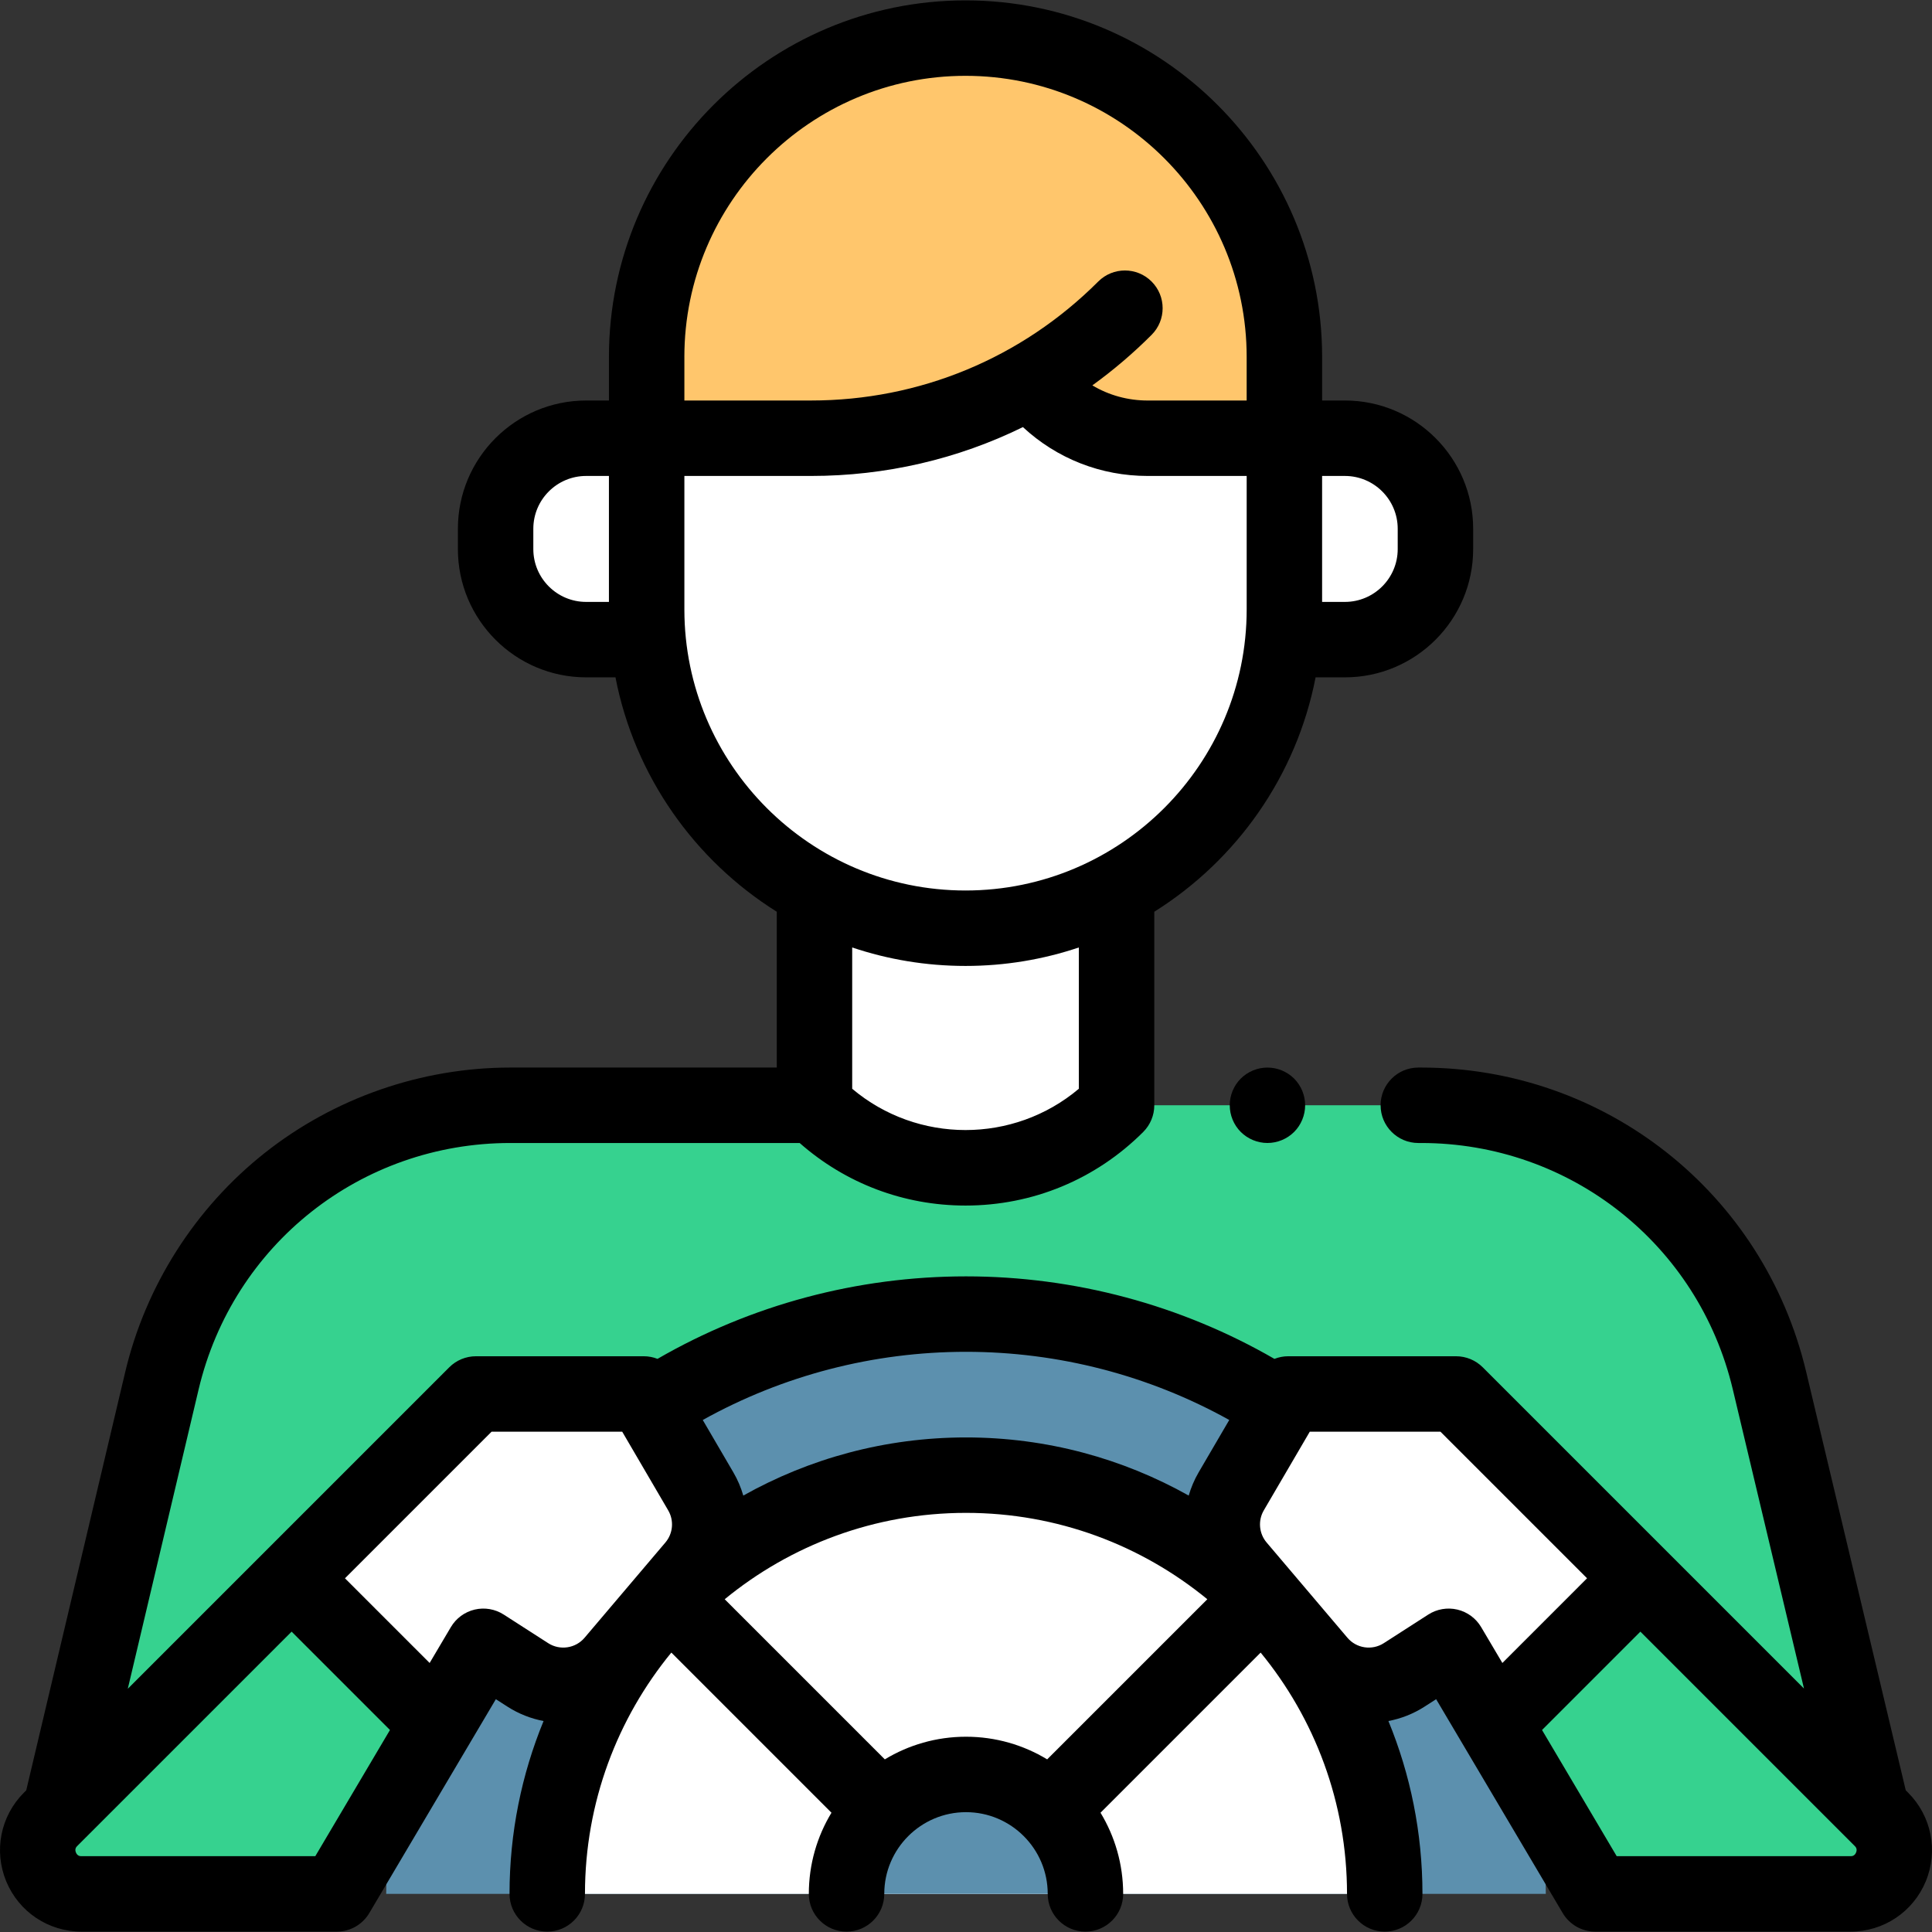 <svg xmlns="http://www.w3.org/2000/svg" width="150" height="150" viewBox="0 0 150 150" fill="none"><rect x="0" y="0" width="150" height="150" fill="#333333" stroke="none"/><path d="M4.695 140.484L12.568 107.21C15.535 94.67 26.732 85.813 39.618 85.813H63.236H86.69H110.336C123.21 85.813 134.398 94.652 137.379 107.175L145.305 140.484H4.695V140.484Z" fill="#36D28F"></path><path d="M86.69 70.177V85.813C80.213 92.29 69.713 92.29 63.236 85.813V70.177H86.69V70.177Z" fill="white"></path><path d="M87.339 23.929C80.875 30.393 72.108 34.024 62.966 34.024H50.206V27.715C50.206 14.043 61.29 2.958 74.963 2.958C88.636 2.958 99.72 14.043 99.72 27.715V34.024H89.101C86.097 34.024 83.217 32.831 81.093 30.707" fill="#FFC66C"></path><path d="M50.206 34.024V47.309C50.206 60.982 61.29 72.067 74.963 72.067C88.636 72.067 99.72 60.982 99.72 47.309V34.024H93.025C88.549 34.024 84.293 32.085 81.356 28.708C76.73 32.16 71.112 34.024 65.34 34.024H50.206V34.024Z" fill="white"></path><path d="M104.419 49.66H99.72V34.024H104.419C108.301 34.024 111.447 37.171 111.447 41.053V42.632C111.447 46.513 108.3 49.66 104.419 49.66Z" fill="white"></path><path d="M45.507 49.66H50.206V34.024H45.507C41.625 34.024 38.479 37.171 38.479 41.053V42.632C38.479 46.513 41.625 49.66 45.507 49.66Z" fill="white"></path><path d="M120.016 147.042C120.016 122.18 99.862 102.026 75 102.026C50.139 102.026 29.985 122.18 29.985 147.042" fill="#5C90AE"></path><path d="M123.85 147.042L112.474 127.818L109.019 130.04C106.871 131.42 104.033 130.997 102.382 129.051L96.105 121.653C94.707 120.005 94.501 117.654 95.592 115.789L100.011 108.228H113.049L146.075 141.255C148.211 143.39 146.699 147.042 143.678 147.042H123.85V147.042Z" fill="white"></path><path d="M115.961 133.71L123.85 147.042H143.679C146.699 147.042 148.211 143.39 146.075 141.255L127.246 122.425L115.961 133.71Z" fill="#36D28F"></path><path d="M26.15 147.042L37.526 127.818L40.981 130.04C43.129 131.42 45.967 130.997 47.618 129.051L53.895 121.653C55.293 120.005 55.499 117.654 54.408 115.789L49.989 108.228H36.951L3.925 141.255C1.789 143.39 3.301 147.042 6.322 147.042H26.15V147.042Z" fill="white"></path><path d="M34.039 133.71L26.15 147.042H6.322C3.301 147.042 1.789 143.39 3.925 141.255L22.754 122.425L34.039 133.71Z" fill="#36D28F"></path><path d="M107.512 147.042C107.512 129.086 92.956 114.53 75 114.53C57.044 114.53 42.488 129.086 42.488 147.042H107.512Z" fill="white"></path><path d="M84.274 147.042C84.274 141.92 80.122 137.768 75 137.768C69.878 137.768 65.726 141.92 65.726 147.042H84.274Z" fill="#5C90AE"></path><path d="M96.332 83.742C95.787 84.286 95.477 85.042 95.477 85.812C95.477 86.585 95.787 87.338 96.332 87.883C96.88 88.43 97.632 88.741 98.403 88.741C99.176 88.741 99.928 88.43 100.476 87.883C101.021 87.338 101.331 86.582 101.331 85.812C101.331 85.042 101.021 84.289 100.476 83.742C99.931 83.197 99.176 82.886 98.403 82.886C97.632 82.886 96.877 83.197 96.332 83.742Z" fill="black"></path><path d="M148.147 139.184L147.962 138.999L140.228 106.497C136.919 92.594 124.627 82.885 110.336 82.885H110.118C108.501 82.885 107.189 84.196 107.189 85.813C107.189 87.43 108.501 88.742 110.118 88.742H110.336C121.903 88.742 131.852 96.6 134.53 107.853L140.061 131.098L115.12 106.157C114.57 105.608 113.825 105.299 113.049 105.299H100.011C99.64 105.299 99.281 105.372 98.946 105.503C91.693 101.314 83.425 99.097 75 99.097C66.558 99.097 58.311 101.308 51.05 105.501C50.716 105.372 50.358 105.299 49.989 105.299H36.951C36.175 105.299 35.429 105.608 34.88 106.157L9.921 131.116L15.418 107.884C18.084 96.613 28.036 88.742 39.618 88.742H62.086C65.648 91.88 70.173 93.599 74.963 93.599C80.175 93.599 85.075 91.569 88.761 87.884C89.31 87.334 89.619 86.59 89.619 85.813V70.787C96.01 66.783 100.658 60.244 102.142 52.589H104.419C109.909 52.589 114.376 48.122 114.376 42.632V41.052C114.376 35.562 109.909 31.095 104.419 31.095H102.649V27.715C102.649 12.449 90.229 0.03 74.963 0.03C59.698 0.03 47.278 12.449 47.278 27.715V31.096H45.508C40.017 31.096 35.551 35.562 35.551 41.053V42.632C35.551 48.122 40.017 52.589 45.508 52.589H47.785C49.269 60.244 53.916 66.783 60.308 70.787V82.885H39.619C32.73 82.885 25.96 85.238 20.557 89.512C15.154 93.787 11.305 99.832 9.719 106.536L2.037 139L1.854 139.184C0.04 140.997 -0.497 143.7 0.484 146.07C1.466 148.439 3.757 149.97 6.322 149.97H26.15C27.185 149.97 28.143 149.424 28.67 148.533L38.498 131.925L39.398 132.503C40.274 133.066 41.227 133.433 42.202 133.621C40.501 137.763 39.56 142.294 39.56 147.042C39.56 148.659 40.871 149.97 42.489 149.97C44.106 149.97 45.417 148.659 45.417 147.042C45.417 139.938 47.935 133.412 52.123 128.306L64.555 140.739C63.44 142.579 62.797 144.737 62.797 147.042C62.797 148.659 64.108 149.97 65.726 149.97C67.343 149.97 68.654 148.659 68.654 147.042C68.654 143.543 71.501 140.696 75 140.696C78.499 140.696 81.345 143.543 81.345 147.042C81.345 148.659 82.656 149.97 84.274 149.97C85.891 149.97 87.202 148.659 87.202 147.042C87.202 144.737 86.559 142.579 85.444 140.739L97.876 128.307C102.065 133.412 104.582 139.938 104.582 147.042C104.582 148.659 105.893 149.97 107.511 149.97C109.128 149.97 110.439 148.659 110.439 147.042C110.439 142.294 109.499 137.763 107.797 133.621C108.773 133.434 109.726 133.066 110.602 132.503L111.501 131.925L121.33 148.533C121.857 149.424 122.815 149.97 123.85 149.97H143.678C146.242 149.97 148.534 148.439 149.515 146.07C150.498 143.7 149.96 140.997 148.147 139.184ZM108.518 41.053V42.632C108.518 44.893 106.679 46.732 104.418 46.732H102.648V36.953H104.418C106.679 36.953 108.518 38.792 108.518 41.053ZM53.134 27.715C53.134 15.679 62.927 5.887 74.963 5.887C86.999 5.887 96.791 15.679 96.791 27.715V31.096H89.101C87.566 31.096 86.094 30.687 84.81 29.92C86.43 28.749 87.968 27.44 89.409 25.999C90.553 24.855 90.553 23.001 89.409 21.857C88.266 20.714 86.412 20.714 85.268 21.857C79.311 27.814 71.391 31.095 62.966 31.095H53.135V27.715H53.134ZM41.407 42.632V41.053C41.407 38.792 43.246 36.953 45.507 36.953H47.277V46.732H45.507C43.246 46.732 41.407 44.893 41.407 42.632ZM53.135 47.315V36.953H62.966C68.765 36.953 74.362 35.642 79.419 33.16C82.061 35.61 85.478 36.953 89.101 36.953H96.792V47.309C96.792 59.346 86.999 69.138 74.963 69.138C62.928 69.138 53.137 59.349 53.135 47.315ZM74.963 74.995C78.037 74.995 80.996 74.491 83.761 73.561V84.531C78.696 88.805 71.23 88.805 66.164 84.531V73.561C68.93 74.491 71.888 74.995 74.963 74.995ZM95.439 110.247L93.064 114.31C92.727 114.887 92.472 115.494 92.291 116.116C87.173 113.243 81.275 111.602 75 111.602C68.725 111.602 62.827 113.243 57.709 116.116C57.529 115.494 57.273 114.887 56.936 114.311L54.562 110.248C60.79 106.782 67.812 104.954 75 104.954C82.173 104.954 89.216 106.784 95.439 110.247ZM24.48 144.113H6.322C6.237 144.113 6.013 144.113 5.895 143.828C5.777 143.543 5.936 143.385 5.995 143.325L22.641 126.68L30.277 134.316L24.48 144.113ZM39.109 125.355C38.441 124.925 37.626 124.785 36.851 124.968C36.077 125.152 35.411 125.642 35.006 126.327L33.357 129.113L26.783 122.539L38.165 111.157H48.309L51.88 117.267C52.343 118.058 52.255 119.059 51.662 119.758L45.385 127.156C44.686 127.98 43.474 128.16 42.565 127.577L39.109 125.355ZM68.697 136.597L56.265 124.165C61.37 119.976 67.897 117.459 75 117.459C82.104 117.459 88.63 119.976 93.736 124.165L81.303 136.597C79.463 135.482 77.305 134.839 75 134.839C72.695 134.839 70.538 135.482 68.697 136.597ZM110.891 125.354L107.435 127.576C106.526 128.161 105.314 127.98 104.615 127.156L98.339 119.758C97.746 119.059 97.658 118.058 98.12 117.266L101.691 111.156H111.836L123.218 122.538L116.644 129.113L114.995 126.326C114.59 125.642 113.924 125.152 113.15 124.968C112.375 124.785 111.56 124.925 110.891 125.354ZM144.105 143.828C143.987 144.113 143.763 144.113 143.679 144.113H125.52L119.723 134.317L127.359 126.68L144.005 143.326C144.064 143.385 144.223 143.543 144.105 143.828Z" fill="black"></path></svg>